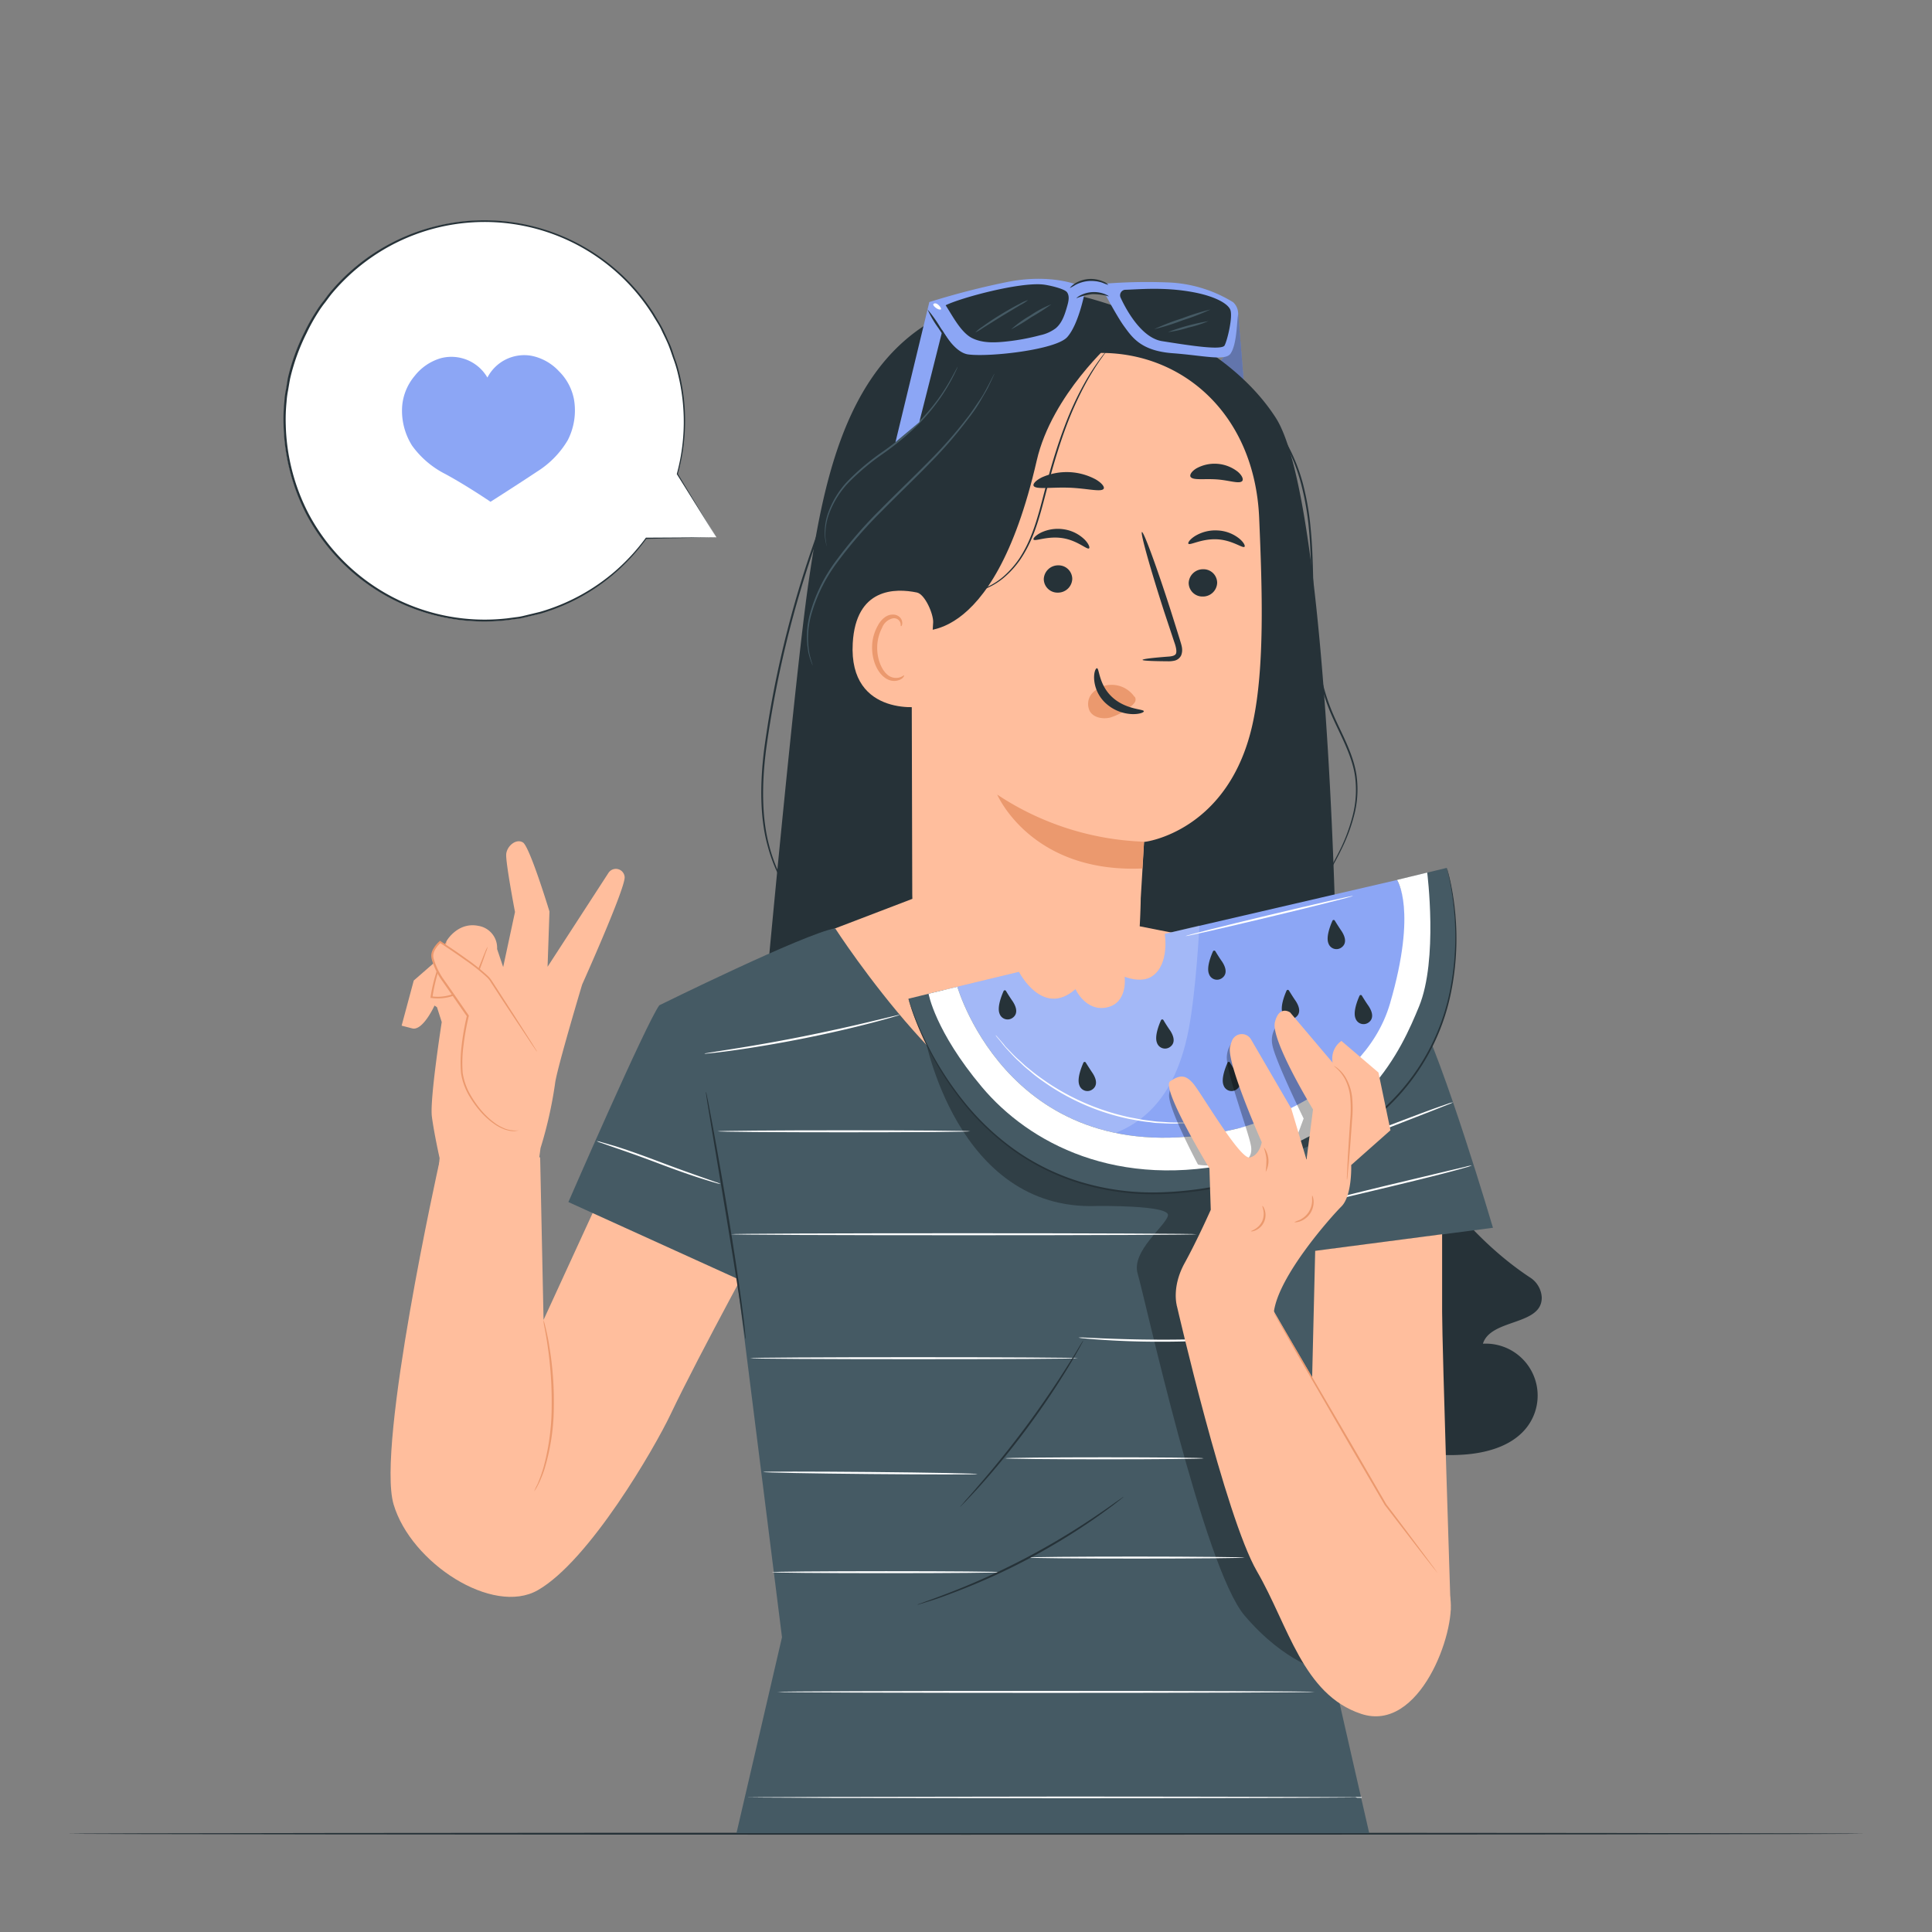 <?xml version="1.0" encoding="UTF-8"?> <svg xmlns="http://www.w3.org/2000/svg" viewBox="0 0 500 500"><rect x="0" y="0" width="500" height="500" fill="#808080" stroke="none"/> <g id="freepik--Floor--inject-167"> <path d="M482.61,474.56c0,.14-104.15.26-232.6.26s-232.62-.12-232.62-.26,104.13-.26,232.62-.26S482.61,474.41,482.61,474.56Z" style="fill:#263238"></path> </g> <g id="freepik--Character--inject-167"> <polygon points="320.37 80.47 322.07 101.11 314.57 94.96 318.32 90.61 319.29 80.47 320.37 80.47" style="fill:#8CA6F5"></polygon> <polygon points="320.37 80.47 322.07 101.11 314.57 94.96 318.32 90.61 319.29 80.47 320.37 80.47" style="opacity:0.3"></polygon> <polygon points="320.37 80.47 322.07 101.11 314.57 94.96 318.32 90.61 319.29 80.47 320.37 80.47" style="fill:#8CA6F5"></polygon> <polygon points="320.37 80.47 322.07 101.11 314.57 94.96 318.32 90.61 319.29 80.47 320.37 80.47" style="opacity:0.3"></polygon> <path d="M399,335.71a6.54,6.54,0,0,0-3.09-5.14c-27.51-18.2-48.24-58.55-50.33-92.7q-.07-2.93-.18-5.91v0h0c-1.59-48.83-6-109.51-15.24-123.85C314.42,83.69,277.8,76.17,277.8,76.17c-53.62-3.83-63.19,37.37-68.6,74.89C205.83,174.4,198.81,250,198.81,250l3.91,11.57c11.61,34.4,37.75,62.23,71.73,75,9.89,3.72,18.25,5.22,22.18,2a134.91,134.91,0,0,0,56.42,34.25c8.66,2.63,17.74,4.39,26.75,3.55,5.85-.55,12-2.48,15.51-7.21a13.44,13.44,0,0,0-11.53-21.41C385.81,341.2,399.18,343.14,399,335.71Z" style="fill:#263238"></path> <path d="M284.93,91.34l-3.35-3.2-36.25,14.61a10.12,10.12,0,0,0-9.55,9.8l.31,118.11c0,8,1.56,14.94,6.4,21.32l5.09,6.73c11.61,15.32,35.49,14.06,44.68-2.83a13.2,13.2,0,0,0,1.28-3,25.35,25.35,0,0,0,.54-2.64c1.08-9.5,1.14-17.74,1.14-17.74.64-10.44.86-14.72.86-14.62s22.2-2.55,28.2-31.05c3-14.17,2.42-33.67,1.59-52.86C324.7,107.36,306.28,91.31,284.93,91.34Z" style="fill:#ffbe9d"></path> <path d="M277.5,149.83a3.69,3.69,0,0,1-3.74,3.54,3.54,3.54,0,0,1-3.63-3.51,3.71,3.71,0,0,1,3.74-3.55A3.54,3.54,0,0,1,277.5,149.83Z" style="fill:#263238"></path> <path d="M315,150.84a3.68,3.68,0,0,1-3.73,3.54,3.55,3.55,0,0,1-3.64-3.52,3.7,3.7,0,0,1,3.74-3.54A3.53,3.53,0,0,1,315,150.84Z" style="fill:#263238"></path> <path d="M322.07,141.51c-.48.45-3.16-1.75-7.13-1.94s-7,1.65-7.38,1.14c-.2-.22.31-1.07,1.63-1.93a10.1,10.1,0,0,1,5.93-1.5,9.68,9.68,0,0,1,5.65,2.14C321.94,140.41,322.31,141.3,322.07,141.51Z" style="fill:#263238"></path> <path d="M281.84,141.92c-.53.4-3-2.07-6.9-2.66s-7.1.92-7.45.38c-.18-.25.41-1,1.81-1.75a10.15,10.15,0,0,1,6.06-.9,9.75,9.75,0,0,1,5.4,2.71C281.82,140.82,282.09,141.74,281.84,141.92Z" style="fill:#263238"></path> <path d="M295.69,170.78c0-.23,2.48-.53,6.5-.84,1-.06,2-.21,2.19-.89s-.09-1.83-.52-3l-2.61-7.86c-3.61-11.19-6.17-20.36-5.72-20.5s3.75,8.8,7.35,20q1.31,4.13,2.48,7.9c.33,1.17.92,2.5.33,4a2.53,2.53,0,0,1-1.74,1.39,7,7,0,0,1-1.73.16C298.19,171.11,295.7,171,295.69,170.78Z" style="fill:#263238"></path> <path d="M296.08,217.83a73.15,73.15,0,0,1-38-12.19s8.68,20.37,37.56,19.12Z" style="fill:#eb996e"></path> <path d="M293.54,180.25a7.17,7.17,0,0,0-6.28-3,6.57,6.57,0,0,0-4.62,2.19,4.14,4.14,0,0,0-.55,4.71c1,1.56,3.21,2,5.13,1.58a15,15,0,0,0,5.22-2.77,4.39,4.39,0,0,0,1.19-1.12,1.32,1.32,0,0,0,.07-1.47" style="fill:#eb996e"></path> <path d="M283.89,172.94c.64,0,.44,4.29,4,7.53s8.13,3,8.13,3.6c.05.28-1.06.79-3,.74a10.73,10.73,0,0,1-6.8-2.76,9.32,9.32,0,0,1-3.06-6.3C283.06,173.94,283.59,172.9,283.89,172.94Z" style="fill:#263238"></path> <path d="M285.64,126.46c-.55,1-4.39-.1-9.08-.25s-8.61.54-9.07-.51c-.2-.5.6-1.41,2.26-2.21a15.82,15.82,0,0,1,13.82.58C285.16,125,285.88,126,285.64,126.46Z" style="fill:#263238"></path> <path d="M321.5,124.47c-.74.87-3.42-.2-6.71-.41s-6.09.3-6.68-.67c-.26-.48.22-1.36,1.48-2.15a9.73,9.73,0,0,1,10.79.88C321.5,123.1,321.83,124.05,321.5,124.47Z" style="fill:#263238"></path> <path d="M236.5,163s20.31,6.32,31.8-43.79c3.93-17.14,19.81-31,19.81-31l-6.44-1.94S241.63,97.48,241,98s-10.1,20.71-10.1,20.71Z" style="fill:#263238"></path> <path d="M241.5,161.09c.11-2.14-2.11-7.31-4.21-7.75-5.6-1.16-15.79-1.22-16.6,13.11-1.12,19.58,18.77,16.65,18.84,16.09S241.15,168.47,241.5,161.09Z" style="fill:#ffbe9d"></path> <path d="M234,174.79c-.08-.07-.36.22-.95.45a3.43,3.43,0,0,1-2.55-.09c-2-.88-3.58-4.26-3.48-7.8a11.17,11.17,0,0,1,1.24-4.83,3.91,3.91,0,0,1,2.71-2.47,1.74,1.74,0,0,1,2,1c.23.56.08.94.19,1s.44-.3.32-1.12a2.18,2.18,0,0,0-.7-1.27,2.55,2.55,0,0,0-1.86-.6c-1.51,0-2.95,1.33-3.73,2.83a11.45,11.45,0,0,0-1.49,5.39c-.1,3.95,1.71,7.76,4.49,8.74a3.68,3.68,0,0,0,3.15-.34C233.91,175.26,234,174.83,234,174.79Z" style="fill:#eb996e"></path> <path d="M250.27,153.37c0-.07,1.08-.07,2.94-.59a17.74,17.74,0,0,0,7-4.05,24.37,24.37,0,0,0,3.64-4.26,32.65,32.65,0,0,0,2.95-5.72c1.74-4.22,2.85-9.14,4.22-14.24s2.87-9.93,4.51-14.22a80.5,80.5,0,0,1,5.1-11.07,59.33,59.33,0,0,1,4.48-6.88c.58-.77,1.09-1.34,1.41-1.73A4.28,4.28,0,0,1,287,90a5.32,5.32,0,0,1-.44.64c-.3.42-.77,1-1.32,1.8a65.69,65.69,0,0,0-4.33,6.93,87.45,87.45,0,0,0-5,11.06c-1.6,4.27-3.07,9.08-4.45,14.18s-2.49,10-4.27,14.29a32.8,32.8,0,0,1-3.05,5.78,23.84,23.84,0,0,1-3.74,4.29,17.42,17.42,0,0,1-7.17,4A10.93,10.93,0,0,1,250.27,153.37Z" style="fill:#263238"></path> <path d="M341.39,229.82s.05-.11.17-.32l.52-.92c.48-.83,1.15-2,2-3.52s1.89-3.44,3-5.7a45.22,45.22,0,0,0,2.92-8,26.49,26.49,0,0,0,.72-10.14c-.44-3.67-2-7.35-3.77-11.1-.88-1.88-1.83-3.8-2.67-5.82a51.54,51.54,0,0,1-2.17-6.35,75,75,0,0,1-2.2-13.9c-.7-9.62-.36-18.81-1.16-27.1a70.53,70.53,0,0,0-2-11.62,45.1,45.1,0,0,0-3.66-9.57,34.49,34.49,0,0,0-9.34-11.43,32.12,32.12,0,0,0-3.38-2.21l-.93-.5-.31-.19a1.44,1.44,0,0,1,.33.14l1,.46a26.12,26.12,0,0,1,3.46,2.14,34.14,34.14,0,0,1,9.54,11.41,46.11,46.11,0,0,1,3.75,9.64,71.28,71.28,0,0,1,2,11.69c.83,8.32.5,17.52,1.19,27.1a76.29,76.29,0,0,0,2.18,13.81,54,54,0,0,0,2.13,6.29c.84,2,1.77,3.92,2.66,5.81,1.77,3.76,3.33,7.5,3.76,11.24a26.55,26.55,0,0,1-.8,10.29,44.21,44.21,0,0,1-3,8c-1.08,2.27-2.15,4.15-3,5.68s-1.61,2.69-2.1,3.48l-.57.89C341.47,229.73,341.4,229.83,341.39,229.82Z" style="fill:#263238"></path> <path d="M211.49,238.35a2.08,2.08,0,0,1-.35-.23l-1-.71a28.4,28.4,0,0,1-3.43-3.2,32.54,32.54,0,0,1-4.32-6,40.76,40.76,0,0,1-3.67-9.1c-2-7.05-2.14-15.89-.92-25.42a266.45,266.45,0,0,1,6-30.67,269.44,269.44,0,0,1,19.78-53.14c1.59-3.26,3.17-6.14,4.53-8.69s2.63-4.68,3.64-6.45,1.86-3.06,2.43-4l.64-1,.23-.34a2,2,0,0,1-.18.37l-.6,1.06-2.34,4-3.57,6.47c-1.32,2.56-2.88,5.46-4.45,8.73a276.83,276.83,0,0,0-19.61,53.1,272.25,272.25,0,0,0-6,30.6c-1.24,9.49-1.11,18.26.8,25.26a40.84,40.84,0,0,0,3.56,9.06,33.76,33.76,0,0,0,4.22,6,31.42,31.42,0,0,0,3.34,3.25l.95.75A2.28,2.28,0,0,1,211.49,238.35Z" style="fill:#263238"></path> <path d="M214,141.39a2.2,2.2,0,0,1-.18-.58,10.22,10.22,0,0,1-.32-1.73,15,15,0,0,1,.83-6.37,23.43,23.43,0,0,1,5-8.15,61.41,61.41,0,0,1,8.93-7.54,74.58,74.58,0,0,0,9-7.35,53.09,53.09,0,0,0,6.12-7.23A54.38,54.38,0,0,0,246.68,97c.74-1.32,1.1-2.08,1.15-2.06a3,3,0,0,1-.22.57c-.16.37-.41.91-.75,1.59a48.94,48.94,0,0,1-3.26,5.54,52.26,52.26,0,0,1-6.09,7.36,71.48,71.48,0,0,1-9,7.43,62.78,62.78,0,0,0-8.89,7.45,23.5,23.5,0,0,0-5,7.94,15.52,15.52,0,0,0-1,6.24C213.76,140.57,214,141.38,214,141.39Z" style="fill:#455a64"></path> <path d="M210.29,172.17a.9.9,0,0,1-.1-.22l-.26-.65a18.07,18.07,0,0,1-.75-2.6,22.42,22.42,0,0,1,.45-9.89,41,41,0,0,1,6.4-13.23,111.62,111.62,0,0,1,11.76-13.67c4.49-4.56,8.92-8.74,12.78-12.7a114,114,0,0,0,9.67-11c1.31-1.63,2.29-3.25,3.25-4.6s1.6-2.64,2.16-3.67.93-1.81,1.24-2.39l.33-.62c.08-.14.12-.21.13-.2a.77.77,0,0,1-.08.22l-.29.64c-.28.6-.66,1.42-1.15,2.45s-1.28,2.27-2.1,3.72-1.9,3-3.2,4.67a109.23,109.23,0,0,1-9.62,11.15c-3.85,4-8.27,8.18-12.75,12.73a114.9,114.9,0,0,0-11.74,13.57A41.53,41.53,0,0,0,210,158.91a22.86,22.86,0,0,0-.6,9.75,20.34,20.34,0,0,0,.65,2.61l.21.67A.82.82,0,0,1,210.29,172.17Z" style="fill:#455a64"></path> <path d="M240.51,78.17c0,.49,4.62,12.85,10.1,13.56s22.59-1.18,25.57-4.47,4.54-11.57,4.54-11.57l-2-2s-7-2.89-17.9-.74A200.17,200.17,0,0,0,240.51,78.17Z" style="fill:#8CA6F5"></path> <path d="M319.13,78.21a34.64,34.64,0,0,0-17.24-5.13,135.58,135.58,0,0,0-17.26.45s4.16,8,6.26,10.88,4.39,6.39,12.55,7,13.71,2.1,15.05.07c1.63-2.47,1.57-8,1.93-10.09A4,4,0,0,0,319.13,78.21Z" style="fill:#8CA6F5"></path> <path d="M277.89,73.75s2.89-2.67,9.84.11l-1.12,2.92s-3.74-2.24-6.89.2Z" style="fill:#8CA6F5"></path> <path d="M240.51,78.17l-8.76,36.26,6.16-5.17s6.16-24.31,6.17-24.48V84Z" style="fill:#8CA6F5"></path> <path d="M244.73,79c1.77,2.69,4,7.19,7,8.57,2.46,1.17,5.32,1.13,8,.88a57.67,57.67,0,0,0,9.5-1.7,10.16,10.16,0,0,0,4-1.8c1.71-1.44,2.39-3.72,3-5.87.32-1.15.61-2.48-.09-3.45s-5.05-1.9-6.24-2C263.83,73,248.82,77,244.73,79" style="fill:#263238"></path> <path d="M242.48,78.64a1,1,0,0,0-.55-.13.46.46,0,0,0-.42.32c.12.56,1.4,1.5,2,1.24C243.68,79.75,243,78.93,242.48,78.64Z" style="fill:#fff"></path> <path d="M291.09,75A1.44,1.44,0,0,0,290,77c1.58,3.45,5.52,10.47,10.75,11.29,6.81,1.07,15.44,2.46,16.17,1.11s2.2-7.53,1.47-9.26-4.35-3.56-9.64-4.53C301.28,74.22,294.81,74.9,291.09,75Z" style="fill:#263238"></path> <path d="M313.28,80.09a57.24,57.24,0,0,1-7.21,2.8,59,59,0,0,1-7.38,2.31,56.48,56.48,0,0,1,7.21-2.8A58.39,58.39,0,0,1,313.28,80.09Z" style="fill:#455a64"></path> <path d="M312.73,83.11a29.22,29.22,0,0,1-5.16,1.66,28,28,0,0,1-5.29,1.17,55.81,55.81,0,0,1,10.45-2.83Z" style="fill:#455a64"></path> <path d="M272.08,78.76a55.3,55.3,0,0,1-5.15,3.31,54,54,0,0,1-5.25,3.18,27.84,27.84,0,0,1,5-3.62A26.9,26.9,0,0,1,272.08,78.76Z" style="fill:#455a64"></path> <path d="M266.07,77.66a11.43,11.43,0,0,1-2,1.28l-4.86,2.92-4.8,3a11.94,11.94,0,0,1-2,1.18,9.79,9.79,0,0,1,1.83-1.49c1.18-.86,2.85-2,4.74-3.15s3.65-2.14,4.95-2.8A9.56,9.56,0,0,1,266.07,77.66Z" style="fill:#455a64"></path> <path d="M286.85,73.74a10.86,10.86,0,0,1-1.47-.54,8.8,8.8,0,0,0-7.14.58,11.2,11.2,0,0,1-1.37.76s.35-.53,1.18-1.08a7.83,7.83,0,0,1,3.66-1.25,8,8,0,0,1,3.81.65A3.21,3.21,0,0,1,286.85,73.74Z" style="fill:#263238"></path> <path d="M286.92,76.7a15.39,15.39,0,0,0-4.24-.58,16.1,16.1,0,0,0-4.14,1.08s.34-.4,1.06-.77a7.79,7.79,0,0,1,6.18-.38C286.55,76.34,287,76.64,286.92,76.7Z" style="fill:#263238"></path> <path d="M246.29,89.35c-.13.11-1.74-1.84-3.42-4.43a26.73,26.73,0,0,1-2.82-4.83,34.87,34.87,0,0,1,3.25,4.55l2.16,3.3A6.39,6.39,0,0,1,246.29,89.35Z" style="fill:#263238"></path> <path d="M160,299.51l-19.33,42.08-.88-42.08-26.1,1.33s-16.33,73.29-11.83,88.49,25.67,28.87,37.32,22.21c13.37-7.64,30.23-36.81,34.36-45.5C181,350.33,199,317.56,199,317.56Z" style="fill:#ffbe9d"></path> <path d="M140.64,341.59a15.24,15.24,0,0,1,.49,1.72c.14.55.3,1.24.46,2s.36,1.71.51,2.72a86.89,86.89,0,0,1,1.23,16A56.63,56.63,0,0,1,141,379.92a23.79,23.79,0,0,1-.95,2.6,18.93,18.93,0,0,1-.88,1.91,11.37,11.37,0,0,1-.91,1.53,12.57,12.57,0,0,1,.73-1.62c.27-.5.49-1.17.79-1.92s.57-1.64.87-2.61a60.66,60.66,0,0,0,2.12-15.76,99.46,99.46,0,0,0-1.07-15.92c-.13-1-.3-1.92-.44-2.73s-.26-1.49-.37-2A10.77,10.77,0,0,1,140.64,341.59Z" style="fill:#eb996e"></path> <path d="M157.48,225.89a2.28,2.28,0,0,1,4.18,1.1v.08c0,3.23-11,27.72-11,27.72S144,277,143.64,280.49a108.06,108.06,0,0,1-3.75,16.64l-.81,6-26,3.79.69-7.2s-1.42-6.32-2-10.75,2.55-24.46,2.55-24.46l-1.23-3.85-.64-.42s-3,6.61-5.76,5.91l-2.75-.71,3.14-11.68,6-5.23,2.62-5.2s2.85-4.78,8.09-3.72a5.76,5.76,0,0,1,4.86,6l1.57,4.66h0l3.06-14.25s-2.47-12.92-2.27-15,2.55-4.07,4.32-3,6.87,17.87,6.87,17.87l-.49,14.31Z" style="fill:#ffbe9d"></path> <path d="M115.7,243.36c-1,3.16-3.71,11.65-4,14.67a11.72,11.72,0,0,0,9.46-2.88c2.52-2.3,3.55-6.72,5-10.13" style="fill:#ffbe9d"></path> <path d="M126.22,245a8.21,8.21,0,0,1-.45,1.38c-.32.87-.73,2.15-1.33,3.72a14.24,14.24,0,0,1-3,5.09,11.81,11.81,0,0,1-6.51,3.09,12.25,12.25,0,0,1-3.26,0l-.24,0,0-.24a41.1,41.1,0,0,1,1.34-5.91c.5-1.77,1-3.33,1.41-4.62s.77-2.33,1-3a5.48,5.48,0,0,1,.45-1.07,5.91,5.91,0,0,1-.27,1.13c-.24.81-.53,1.84-.89,3.08s-.83,2.87-1.3,4.64a44.52,44.52,0,0,0-1.26,5.84l-.22-.28a11.5,11.5,0,0,0,9.36-2.91,14.5,14.5,0,0,0,3-4.88c.63-1.53,1.11-2.8,1.48-3.66A7.25,7.25,0,0,1,126.22,245Z" style="fill:#eb996e"></path> <path d="M134.22,292.52c-6.09,1.41-14.2-8.65-14.79-14.92S121,262.84,121,262.84l-4.91-7.07s-3.78-4.72-4.26-8.19c-.26-1.86,2-3.83,2-3.83s11.46,7.42,13,9.89S139,272.19,139,272.19" style="fill:#ffbe9d"></path> <path d="M139,272.19a6.43,6.43,0,0,1-.45-.6c-.3-.44-.7-1-1.22-1.79-1.07-1.62-2.59-3.9-4.48-6.73l-3.12-4.72L128,255.69l-.91-1.39a6.33,6.33,0,0,0-1-1.32,50.13,50.13,0,0,0-5.71-4.53c-2.09-1.49-4.3-3-6.61-4.49l.31,0c-1.16,1.1-2.41,2.67-1.78,4.35a18,18,0,0,0,2.31,4.85c2.31,3.25,4.55,6.53,6.65,9.56l.07.09,0,.11a65.53,65.53,0,0,0-1.38,7.68,34.29,34.29,0,0,0-.2,7.11,16.31,16.31,0,0,0,2.16,5.91,25.57,25.57,0,0,0,3.23,4.4,19.72,19.72,0,0,0,3.37,2.93,12.85,12.85,0,0,0,1.59.88c.25.11.49.23.72.32l.7.2a8.47,8.47,0,0,0,2.79.19,5.57,5.57,0,0,1-.73.13l-.4.06-.49,0a4.86,4.86,0,0,1-1.22-.18l-.71-.19c-.24-.08-.49-.2-.75-.31a10.85,10.85,0,0,1-1.64-.86,20.28,20.28,0,0,1-3.47-2.91,26.35,26.35,0,0,1-3.33-4.44,16.5,16.5,0,0,1-2.25-6.05,34.5,34.5,0,0,1,.16-7.22,64.61,64.61,0,0,1,1.36-7.74l0,.21c-2.12-3-4.31-6.24-6.67-9.57a18.36,18.36,0,0,1-2.38-5,4.11,4.11,0,0,1-.17-1.41,3.82,3.82,0,0,1,.43-1.35,8.06,8.06,0,0,1,1.68-2.11l.14-.12.17.1c2.31,1.52,4.52,3,6.61,4.52a51.36,51.36,0,0,1,5.75,4.62,7.43,7.43,0,0,1,1.07,1.4l.91,1.4,1.72,2.67,3.07,4.75,4.35,6.81,1.15,1.84A3.48,3.48,0,0,1,139,272.19Z" style="fill:#eb996e"></path> <path d="M205.46,244.35l30.66-11.73,58.31,7,38,7.51s-31.33,45.32-60.61,43.47S205.46,244.35,205.46,244.35Z" style="fill:#ffbe9d"></path> <path d="M147.1,311.09s20.19-46.42,23.53-50.92c0,0,37.7-18.61,45.51-19.92,0,0,34.73,53.8,57.84,50.43s57.22-46,57.22-46,32.45,11.28,35.48,16.94c7,13.07,19.7,56.13,19.7,56.13l-45.95,6,1.49,96.19,12.43,54.47H190.6l11.78-50.69-11.66-92.82Z" style="fill:#455a64"></path> <path d="M239.24,267.89s8.12,45.57,44.59,44.22c0,0,19-.28,18.44,2.45s-9.61,9.27-7.83,15.12,17.06,76,27.66,88.43,20.19,14.29,20.19,14.29l-18.53-92.8,8.65-34.23-68-20Z" style="opacity:0.3"></path> <path d="M182.7,282.54a2.81,2.81,0,0,1,.17.64c.1.48.22,1.09.38,1.85.32,1.68.76,4,1.29,6.83,1.06,5.78,2.47,13.76,3.93,22.6s2.67,16.85,3.45,22.67c.38,2.91.68,5.27.84,6.9.08.78.14,1.4.18,1.89a2.75,2.75,0,0,1,0,.66,3.17,3.17,0,0,1-.13-.65c-.07-.48-.16-1.1-.28-1.87-.25-1.69-.59-4-1-6.87-.87-5.81-2.15-13.81-3.61-22.65s-2.8-16.77-3.77-22.61c-.47-2.85-.85-5.18-1.13-6.86l-.28-1.87A3.21,3.21,0,0,1,182.7,282.54Z" style="fill:#263238"></path> <path d="M186.48,306.41a6.63,6.63,0,0,1-1.3-.3c-.83-.22-2-.58-3.49-1.05-2.94-.92-6.94-2.33-11.34-4S162,298,159.07,297l-3.43-1.2a6.16,6.16,0,0,1-1.24-.5,7.31,7.31,0,0,1,1.3.31c.83.22,2,.58,3.49,1,2.93.92,6.94,2.33,11.34,4s8.38,3.09,11.27,4.1l3.44,1.21A6.64,6.64,0,0,1,186.48,306.41Z" style="fill:#fff"></path> <path d="M309.73,319.42c0,.15-27,.26-60.29.26s-60.3-.11-60.3-.26,27-.26,60.3-.26S309.73,319.28,309.73,319.42Z" style="fill:#fff"></path> <path d="M278.93,351.5c0,.15-19,.26-42.4.26s-42.41-.11-42.41-.26,19-.26,42.41-.26S278.93,351.36,278.93,351.5Z" style="fill:#fff"></path> <path d="M317.75,346.14a4.16,4.16,0,0,1,1,.24l.37.11-.39,0c-2.45.26-10.17.79-19.31.74-5.62,0-10.7-.25-14.37-.5-1.84-.12-3.32-.24-4.35-.35a8.73,8.73,0,0,1-1.58-.21,8.92,8.92,0,0,1,1.6,0l4.35.19c3.67.15,8.74.32,14.35.34,9.12.05,16.83-.32,19.3-.37l0,.15A4.85,4.85,0,0,1,317.75,346.14Z" style="fill:#fff"></path> <path d="M251.07,292.78c0,.14-14.64.26-32.68.26s-32.69-.12-32.69-.26,14.63-.26,32.69-.26S251.07,292.63,251.07,292.78Z" style="fill:#fff"></path> <path d="M232.85,262.64a1.79,1.79,0,0,1-.49.19l-1.44.43c-1.25.37-3.08.87-5.34,1.46-4.51,1.18-10.79,2.67-17.78,4.06s-13.37,2.42-18,3.06c-2.31.32-4.18.55-5.48.69l-1.5.15a1.86,1.86,0,0,1-.52,0,1.68,1.68,0,0,1,.51-.12l1.48-.25,5.46-.86c4.61-.73,11-1.81,17.94-3.2s13.27-2.82,17.81-3.91l5.37-1.29,1.46-.34A3.37,3.37,0,0,1,232.85,262.64Z" style="fill:#fff"></path> <path d="M253,381.48c0,.15-12.44.14-27.77,0s-27.77-.39-27.77-.53,12.43-.14,27.77,0S253,381.34,253,381.48Z" style="fill:#fff"></path> <path d="M259,406.88c0,.14-13.28.26-29.66.26s-29.66-.12-29.66-.26,13.28-.26,29.66-.26S259,406.73,259,406.88Z" style="fill:#fff"></path> <path d="M322.1,403.1c0,.14-12.52.26-28,.26s-28-.12-28-.26,12.51-.26,28-.26S322.1,403,322.1,403.1Z" style="fill:#fff"></path> <path d="M311.52,377.41c0,.14-11.51.26-25.69.26s-25.7-.12-25.7-.26,11.5-.26,25.7-.26S311.52,377.26,311.52,377.41Z" style="fill:#fff"></path> <path d="M248.48,390a1.88,1.88,0,0,1,.33-.44c.28-.31.62-.7,1-1.18.91-1,2.21-2.49,3.79-4.33,3.18-3.68,7.46-8.86,11.88-14.81s8.13-11.55,10.72-15.66c1.3-2.05,2.34-3.72,3-4.88.33-.54.61-1,.83-1.33a2.26,2.26,0,0,1,.32-.45,3.13,3.13,0,0,1-.23.5l-.75,1.38c-.65,1.19-1.64,2.9-2.9,5-2.52,4.16-6.2,9.8-10.63,15.77s-8.76,11.12-12,14.74c-1.62,1.81-3,3.25-3.92,4.23l-1.1,1.11A3,3,0,0,1,248.48,390Z" style="fill:#263238"></path> <path d="M290.79,387.36a2.38,2.38,0,0,1-.46.41l-1.39,1.1c-1.2.95-3,2.26-5.23,3.84a167.94,167.94,0,0,1-37.89,19.82c-2.57,1-4.67,1.67-6.14,2.11l-1.68.52a2.52,2.52,0,0,1-.6.14,3.11,3.11,0,0,1,.56-.24l1.66-.61c1.44-.51,3.52-1.27,6.07-2.26A188.07,188.07,0,0,0,283.5,392.4c2.27-1.53,4.08-2.8,5.32-3.7l1.45-1A3.11,3.11,0,0,1,290.79,387.36Z" style="fill:#263238"></path> <path d="M380.93,301.62a12.29,12.29,0,0,1-1.63.53c-1.07.31-2.61.74-4.52,1.24-3.82,1-9.11,2.31-15,3.72l-15,3.58-4.55,1.08a11.78,11.78,0,0,1-1.68.34,9.45,9.45,0,0,1,1.63-.54c1.06-.31,2.6-.73,4.51-1.23,3.82-1,9.12-2.32,15-3.73l15-3.58,4.55-1.07A9.18,9.18,0,0,1,380.93,301.62Z" style="fill:#fff"></path> <path d="M376.05,285.28a9.36,9.36,0,0,1-1.39.61l-3.84,1.52-12.69,4.94c-5,1.91-9.47,3.62-12.75,4.81-1.63.59-3,1.06-3.89,1.36a8.17,8.17,0,0,1-1.46.42,8.75,8.75,0,0,1,1.39-.61l3.83-1.52,12.69-4.94c5-1.92,9.47-3.62,12.75-4.81,1.64-.59,3-1.06,3.9-1.37A7.5,7.5,0,0,1,376.05,285.28Z" style="fill:#fff"></path> <path d="M340.23,437.86c0,.14-31.13.26-69.51.26s-69.53-.12-69.53-.26,31.12-.26,69.53-.26S340.23,437.71,340.23,437.86Z" style="fill:#fff"></path> <path d="M350.81,465.06a1.71,1.71,0,0,1,.4,0l1.21,0v.1c-7.38.12-40.27.21-79.72.21l-57.51-.07-17.43-.09-4.74-.05-1.23,0-.42,0,.42,0,1.23,0,4.74-.05,17.43-.08,57.51-.08c39.45,0,72.34.09,79.72.21v.1l-1.21,0A2,2,0,0,1,350.81,465.06Z" style="fill:#fff"></path> <path d="M263.7,251.52s6.14,12,14.63,4.48c0,0,2.68,5.93,8.16,4.72s4.58-7.93,4.58-7.93,4.29,1.83,7.18-.18c4.5-3.13,3.2-10.94,3.2-10.94l60.08-13.93,4.53,4.5-2,27.16-28.87,34.21-33.51,7.28-35.57-12.52L253.54,274.9l-8-19Z" style="fill:#8CA6F5"></path> <path d="M301.45,241.67s1.3,7.81-3.2,10.94c-2.89,2-7.18.18-7.18.18s.86,6.73-4.58,7.93-8.16-4.72-8.16-4.72c-8.49,7.57-14.63-4.48-14.63-4.48l-18.21,4.42,8,19,12.57,13.47s10,8.57,18.19,6.3,19.35-7.3,23.39-28.35c1.91-10,2.77-26.84,2.77-26.84Z" style="fill:#fff;opacity:0.2"></path> <path d="M235.1,258.47s17.62,66.23,88,46.82,51.29-80.68,51.29-80.68l-5.06,1.23s-1.23,62.77-53.5,71.64-71.72-41.21-71.72-41.21l-3.85.93Z" style="fill:#455a64"></path> <path d="M247.77,255.39s14.33,50.47,72.59,36.66c0,0,33.08-6.05,40.22-30.5s.95-33.81.95-33.81l7.83-1.9s1.7,27-2.11,34.65-13.87,32.53-46,40.13-55.05-4.87-67.16-19.31-13.78-24.11-13.78-24.11l6-1.46Z" style="fill:#455a64"></path> <path d="M247.77,255.39s14.33,50.47,72.59,36.66c0,0,32.23-7.88,39.37-32.33s1.8-32,1.8-32l7.83-1.9s2.87,22.52-2.11,34.65c-4.53,11-13.87,32.53-46,40.13s-55.05-4.87-67.16-19.31-13.78-24.11-13.78-24.11l6-1.46Z" style="fill:#fff"></path> <path d="M318.31,275a.34.34,0,0,0-.61,0c-.56,1.24-1.72,4.19-1.05,5.85a2.19,2.19,0,0,0,3.49,1c1-.78,1.21-2.17-.1-4.18C319.38,276.72,318.7,275.62,318.31,275Z" style="fill:#263238"></path> <path d="M281,275a.34.34,0,0,0-.6,0c-.56,1.25-1.72,4.19-1.06,5.85a2.19,2.19,0,0,0,3.49,1c1-.78,1.21-2.18-.1-4.18C282.08,276.72,281.39,275.61,281,275Z" style="fill:#263238"></path> <path d="M333.58,256.36a.34.34,0,0,0-.61,0c-.55,1.25-1.71,4.19-1.05,5.85a2.2,2.2,0,0,0,3.49,1c1-.78,1.21-2.18-.1-4.18C334.66,258.11,334,257,333.58,256.36Z" style="fill:#263238"></path> <path d="M352.46,257.69a.34.34,0,0,0-.61,0c-.56,1.24-1.72,4.19-1.05,5.85a2.2,2.2,0,0,0,3.49,1c1-.78,1.21-2.18-.1-4.18C353.53,259.43,352.85,258.33,352.46,257.69Z" style="fill:#263238"></path> <path d="M345.45,238.26a.34.34,0,0,0-.6,0c-.56,1.25-1.72,4.2-1.06,5.86a2.19,2.19,0,0,0,3.49,1c1-.78,1.21-2.17-.1-4.18C346.53,240,345.84,238.9,345.45,238.26Z" style="fill:#263238"></path> <path d="M314.54,246.19a.35.35,0,0,0-.61,0c-.56,1.25-1.72,4.19-1.05,5.85a2.19,2.19,0,0,0,3.49,1c1-.78,1.21-2.17-.1-4.18C315.61,247.94,314.93,246.83,314.54,246.19Z" style="fill:#263238"></path> <path d="M260.35,256.46a.35.35,0,0,0-.61,0c-.56,1.25-1.72,4.2-1.06,5.86a2.2,2.2,0,0,0,3.5,1c1-.78,1.21-2.17-.1-4.18C261.42,258.21,260.74,257.11,260.35,256.46Z" style="fill:#263238"></path> <path d="M301.09,264a.35.35,0,0,0-.61,0c-.56,1.25-1.72,4.2-1.06,5.86a2.2,2.2,0,0,0,3.5,1c1-.78,1.21-2.17-.1-4.18C302.16,265.75,301.48,264.65,301.09,264Z" style="fill:#263238"></path> <path d="M310.53,290.34a2.59,2.59,0,0,1-.6.1l-1.74.18-1.26.12c-.46,0-1,0-1.5,0a34.65,34.65,0,0,1-3.67,0l-2.13-.1c-.74,0-1.51-.16-2.3-.25-1.6-.14-3.28-.48-5.05-.8a59.37,59.37,0,0,1-21.42-9.1c-1.46-1-2.87-2-4.08-3.07-.61-.52-1.23-1-1.77-1.49l-1.56-1.46c-1-.91-1.81-1.85-2.55-2.63-.36-.4-.71-.76-1-1.12s-.55-.68-.79-1L258,268.39a2.15,2.15,0,0,1-.34-.51,3.12,3.12,0,0,1,.43.44l1.14,1.31c.25.3.53.61.82,1s.67.69,1,1.08c.76.76,1.57,1.68,2.6,2.56l1.56,1.43c.55.49,1.17.95,1.78,1.45,1.21,1,2.63,2,4.08,3a61.11,61.11,0,0,0,21.25,9c1.76.33,3.42.69,5,.85.79.09,1.55.22,2.28.27l2.12.13c1.35.13,2.57.08,3.64.09.54,0,1,0,1.5,0l1.26-.07,1.74-.09A2.59,2.59,0,0,1,310.53,290.34Z" style="fill:#fff"></path> <path d="M350.2,231.86c0,.14-9.66,2.58-21.64,5.45s-21.72,5.09-21.75,4.95,9.65-2.58,21.63-5.45S350.16,231.72,350.2,231.86Z" style="fill:#fff"></path> <path d="M374.42,224.61a5.27,5.27,0,0,1,.19.54c.1.36.26.89.43,1.61.35,1.42.8,3.54,1.19,6.29a70.08,70.08,0,0,1-.64,23.48,56.18,56.18,0,0,1-16.68,30.18,70.17,70.17,0,0,1-17,11.72A105.45,105.45,0,0,1,321.16,306a89.87,89.87,0,0,1-21.94,3.07,65.23,65.23,0,0,1-20.41-3,59.87,59.87,0,0,1-16.66-8.39,67,67,0,0,1-11.91-11.08A81.13,81.13,0,0,1,238,266.6c-1.09-2.56-1.82-4.59-2.27-6-.23-.69-.38-1.23-.48-1.59a5.54,5.54,0,0,1-.13-.55l.18.53c.12.36.28.89.53,1.58.49,1.38,1.24,3.4,2.36,5.94a82.61,82.61,0,0,0,12.35,19.9,66.39,66.39,0,0,0,11.89,11A59.39,59.39,0,0,0,279,305.67a64.8,64.8,0,0,0,20.25,2.93A90.43,90.43,0,0,0,321,305.54,105.47,105.47,0,0,0,341.72,298a69.5,69.5,0,0,0,16.86-11.61,56.1,56.1,0,0,0,16.65-29.91,71,71,0,0,0,.79-23.37c-.35-2.75-.77-4.87-1.08-6.3-.16-.71-.3-1.25-.39-1.62S374.42,224.61,374.42,224.61Z" style="fill:#263238"></path> <path d="M329.67,339.36l28.92,49.94s15.26,15.43,16.74,24.25-7.92,35-23.05,30-18.84-22.87-27-36.93-20.74-68.8-20.74-68.8l7.27-.36Z" style="fill:#ffbe9d"></path> <path d="M373.22,319.42s0,11.44,0,20.18,2.21,77.16,2.21,77.16l-30.22-8.69-5.84-42.78,1-41.58Z" style="fill:#ffbe9d"></path> <path d="M310,301.32s-7.78-14.6-7.44-18.05,3-3.72,3-3.72l16.17,21.06s2.44-.57,2.06-3.79-6.55-19.37-6.29-23.37,3.19-4.76,3.19-4.76L335,295.89l2.38-6.42s-7.53-15.38-8.11-19.15a6,6,0,0,1,1.94-5.68l13.29,24.07-3.91,7a55.81,55.81,0,0,1-19.92,5.64C310.1,302,310,301.32,310,301.32Z" style="opacity:0.3"></path> <path d="M347.16,269.39l9.58,8.17,3.11,14.95-10.16,9s.29,7.9-2.53,10.72S330.8,330.3,329.67,339.6l-25.1-1.69s-1.41-4.79,2-11,6.77-13.81,6.77-13.81L313,302.38s-12.68-20.87-10.15-22.56,3.95-1.69,5.92.56,12.13,19.74,14.67,19.18,3.1-3.95,3.1-3.95-9.31-20.87-8.18-24.81c.13-.46.27-.9.42-1.31a2.75,2.75,0,0,1,5-.47l10.39,17.85,3.95,13.25,1.69-13s-11-18-9.87-22.56,3.95-2.54,3.95-2.54l11,13A5.56,5.56,0,0,1,347.16,269.39Z" style="fill:#ffbe9d"></path> <path d="M348.6,305.37a5.78,5.78,0,0,1,0-1.22q.06-1.35.15-3.33c.14-2.81.39-6.68.68-10.95a32.34,32.34,0,0,0,0-6,13,13,0,0,0-1.37-4.63,10.57,10.57,0,0,0-2.9-3.38,3.45,3.45,0,0,1,1.05.64,8.63,8.63,0,0,1,2.17,2.56,13,13,0,0,1,1.53,4.75,30.71,30.71,0,0,1,0,6.08c-.29,4.28-.59,8.15-.84,11-.12,1.31-.23,2.42-.31,3.31A5.42,5.42,0,0,1,348.6,305.37Z" style="fill:#eb996e"></path> <path d="M335,316.28a10.29,10.29,0,0,1,1.25-.52,6,6,0,0,0,2.39-2,5.93,5.93,0,0,0,.94-3,11.27,11.27,0,0,1,0-1.36c.06,0,.31.47.37,1.35a5.32,5.32,0,0,1-.87,3.28,5.43,5.43,0,0,1-2.68,2.08C335.54,316.38,335,316.34,335,316.28Z" style="fill:#eb996e"></path> <path d="M327.56,303.3a31.05,31.05,0,0,0,.19-3.17c-.09-1.74-.73-3.05-.59-3.12a5.9,5.9,0,0,1,.4,6.29Z" style="fill:#eb996e"></path> <path d="M323.76,318.65c0-.08.44-.2,1.06-.58a4.74,4.74,0,0,0,1.84-2.05,4.69,4.69,0,0,0,.31-2.73c-.12-.72-.34-1.14-.26-1.18s.38.33.62,1.09a4.31,4.31,0,0,1-2.34,5.19C324.27,318.72,323.77,318.71,323.76,318.65Z" style="fill:#eb996e"></path> <path d="M372,407s-.11-.09-.28-.3l-.76-.94-2.8-3.57-9.79-12.7h0c-2.66-4.55-5.69-9.75-8.91-15.25l-14.1-24.39-4.22-7.42-1.13-2a5.68,5.68,0,0,1-.36-.73,5,5,0,0,1,.46.68l1.2,2c1.06,1.78,2.55,4.27,4.37,7.34l14.24,24.31,8.85,15.27,0,0c4,5.24,7.27,9.66,9.64,12.82l2.7,3.64.7,1A1.86,1.86,0,0,1,372,407Z" style="fill:#eb996e"></path> </g> <g id="freepik--speech-bubble--inject-167"> <path d="M185.42,139.05l-10.13-16.48a51.83,51.83,0,1,0-8,16.74v0Z" style="fill:#fff"></path> <path d="M185.42,139.05l-18.18.41a.12.12,0,0,1-.13-.12v-.07l.22.12a52.91,52.91,0,0,1-7.89,8.67,51.27,51.27,0,0,1-12,7.88,53.42,53.42,0,0,1-7.6,2.88l-4.17,1a15.23,15.23,0,0,1-2.16.38l-2.21.3a52.11,52.11,0,0,1-52-27.38,53.07,53.07,0,0,1-5.91-23,43.69,43.69,0,0,1,.2-6.15,22.77,22.77,0,0,1,.4-3.08c.18-1,.33-2.06.52-3.08A53.54,53.54,0,0,1,78.76,86a47.85,47.85,0,0,1,3.08-5.46,25.43,25.43,0,0,1,1.8-2.55c.63-.82,1.23-1.67,1.89-2.46a52,52,0,0,1,83.79,5.78c.74,1.29,1.55,2.52,2.2,3.81s1.2,2.6,1.79,3.87.93,2.61,1.39,3.88a32.48,32.48,0,0,1,1.13,3.82,51.41,51.41,0,0,1-.42,26v-.1c6.43,10.61,9.56,15.77,10,16.54-.47-.77-3.66-5.88-10.24-16.41a.12.12,0,0,1,0-.1,51.52,51.52,0,0,0,.29-25.81,32,32,0,0,0-1.13-3.79c-.46-1.26-.86-2.57-1.39-3.85s-1.19-2.53-1.79-3.83-1.46-2.49-2.19-3.77A51.36,51.36,0,0,0,94.79,67.58,52.24,52.24,0,0,0,86,75.84c-.65.78-1.24,1.62-1.86,2.44a25.88,25.88,0,0,0-1.78,2.51,47.69,47.69,0,0,0-3,5.4A53.13,53.13,0,0,0,75.08,98c-.19,1-.35,2-.52,3a22.54,22.54,0,0,0-.4,3,46,46,0,0,0-.2,6.09,52.54,52.54,0,0,0,5.84,22.74,51.6,51.6,0,0,0,51.46,27.2l2.19-.29a15.46,15.46,0,0,0,2.14-.38l4.14-1a51.66,51.66,0,0,0,19.53-10.6,53.14,53.14,0,0,0,7.89-8.59.13.13,0,0,1,.17,0,.13.13,0,0,1,0,.15v0l-.11-.17Z" style="fill:#263238"></path> <path d="M104.09,105a13.86,13.86,0,0,1,3.21-7.69,13.4,13.4,0,0,1,6.75-4.6,10.78,10.78,0,0,1,12.09,5,10.74,10.74,0,0,1,11.37-5.64,13.25,13.25,0,0,1,7.14,4,13.87,13.87,0,0,1,3.91,7.37,16.9,16.9,0,0,1-1.62,10.47,24,24,0,0,1-7.87,8.09c-5.23,3.48-12.12,7.86-12.12,7.86s-6.18-4.2-11.71-7.19a23.93,23.93,0,0,1-8.58-7.32A16.91,16.91,0,0,1,104.09,105Z" style="fill:#8CA6F5"></path> </g> </svg> 